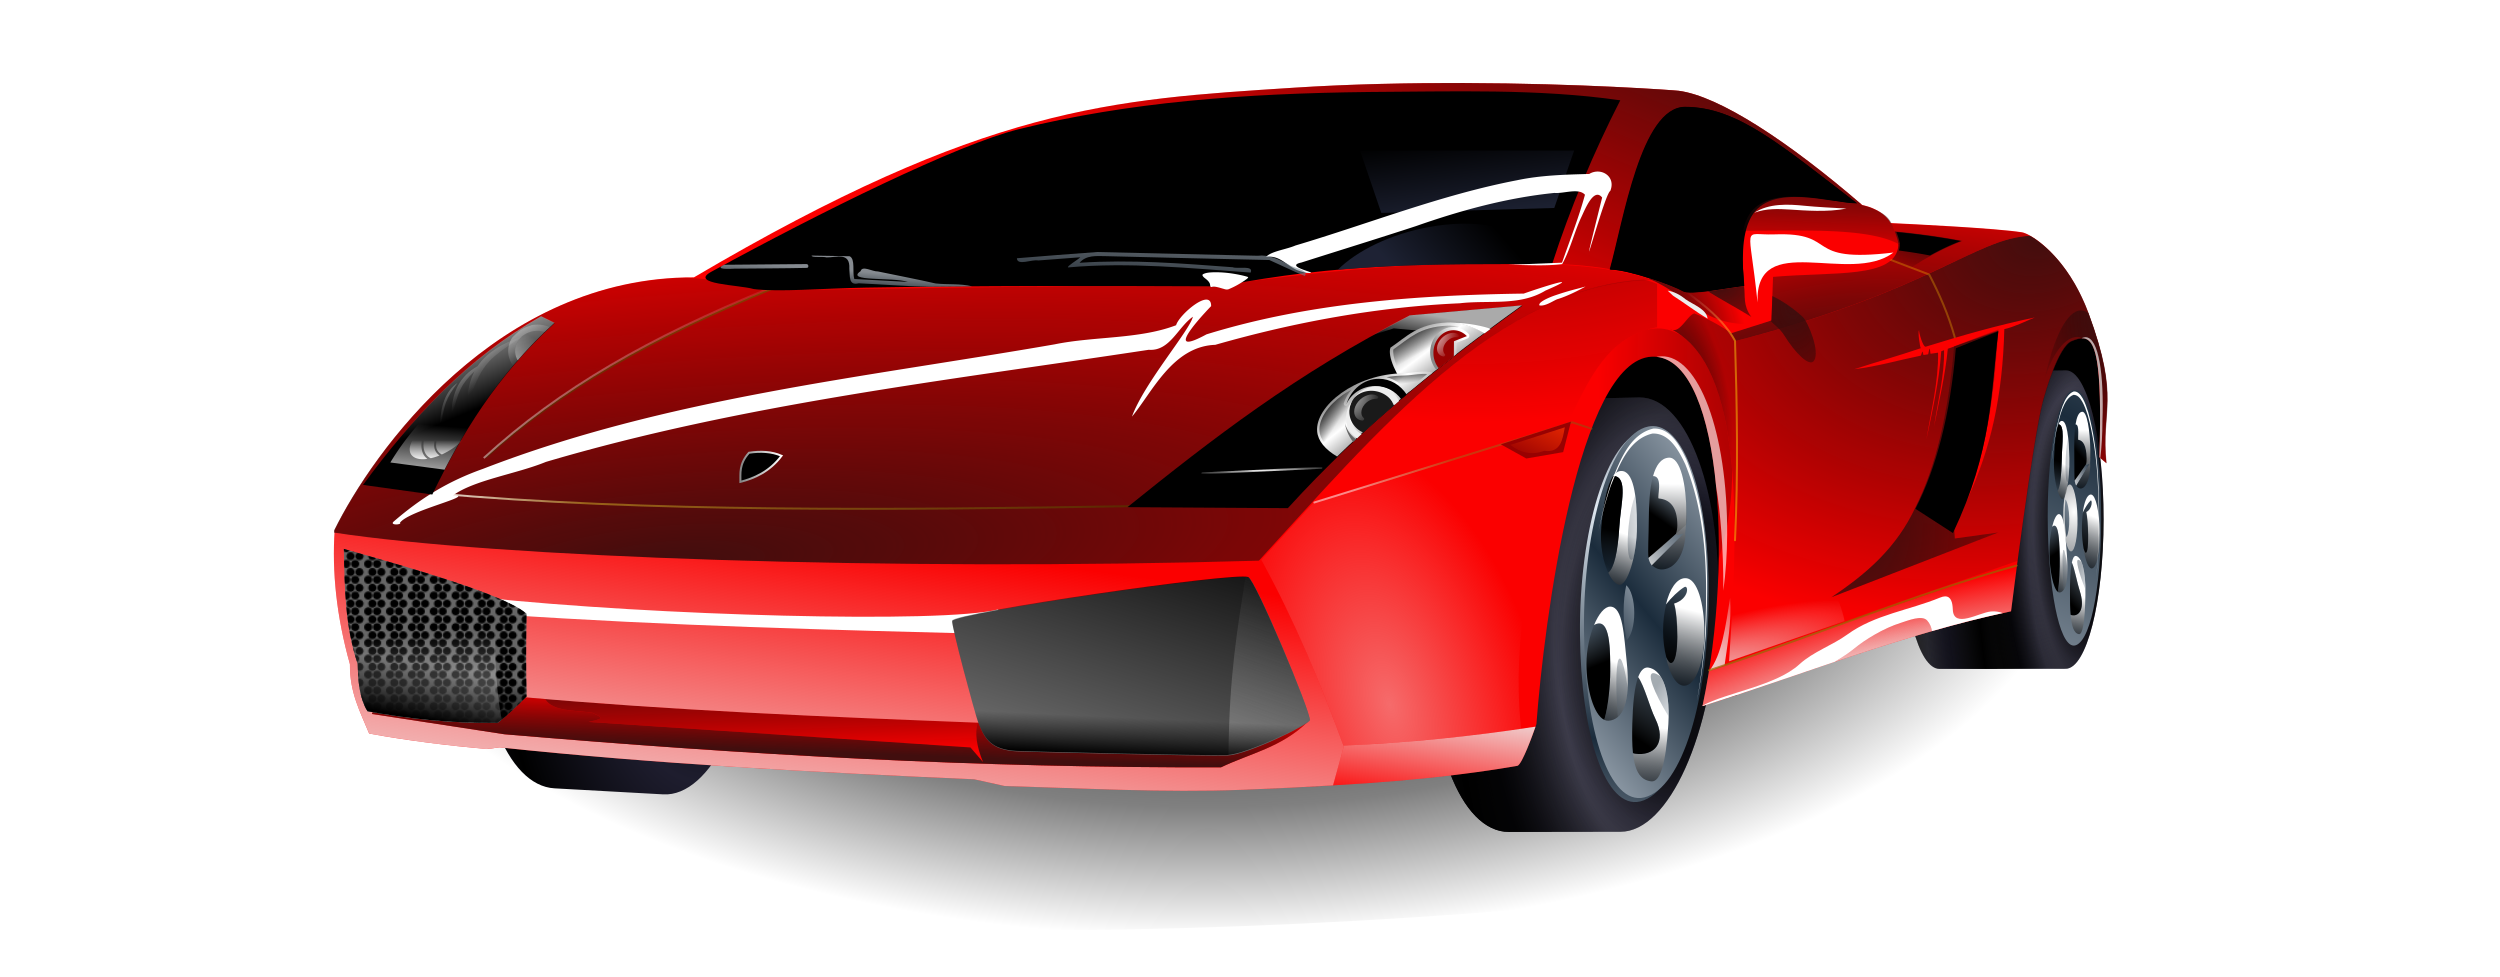 <svg xmlns="http://www.w3.org/2000/svg" xmlns:xlink="http://www.w3.org/1999/xlink" viewBox="0 0 1024 400" version="1.0"><defs><linearGradient id="W" y2="573.3" xlink:href="#g" gradientUnits="userSpaceOnUse" x2="641.48" y1="611.31" x1="629.38"/><linearGradient id="ad" y2="572.53" xlink:href="#h" gradientUnits="userSpaceOnUse" x2="642" y1="599.91" x1="599.1"/><linearGradient id="m"><stop offset="0" stop-color="#252b41"/><stop offset="1" stop-color="#252b41" stop-opacity="0"/></linearGradient><linearGradient id="e"><stop offset="0"/><stop offset="1" stop-color="#1e1d2e"/></linearGradient><linearGradient id="i"><stop offset="0" stop-color="#fff"/><stop offset="1" stop-color="#03070b" stop-opacity=".655"/></linearGradient><linearGradient id="h"><stop offset="0" stop-color="#1b2c3c"/><stop offset="1" stop-color="#dfe8f1"/></linearGradient><linearGradient id="n"><stop offset="0" stop-color="#fff" stop-opacity="0"/><stop offset="1" stop-color="#fdca01"/></linearGradient><linearGradient id="o"><stop offset="0" stop-color="#fff"/><stop offset=".219" stop-color="#a3701c"/><stop offset="1" stop-color="#582d00"/></linearGradient><linearGradient id="j"><stop offset="0" stop-color="#aaa"/><stop offset="1" stop-color="#aaa" stop-opacity="0"/></linearGradient><linearGradient id="ag" y2="660.5" xlink:href="#k" gradientUnits="userSpaceOnUse" x2="140.71" gradientTransform="translate(164.48 -230.33) scale(.821)" y1="605.62" x1="138.69"/><linearGradient id="f"><stop offset="0" stop-color="#eee"/><stop offset="1" stop-color="#eee" stop-opacity="0"/></linearGradient><linearGradient id="g"><stop offset="0"/><stop offset="1" stop-opacity="0"/></linearGradient><linearGradient id="l"><stop offset="0" stop-color="#888"/><stop offset="1" stop-color="#fff"/></linearGradient><linearGradient id="k"><stop offset="0" stop-color="#410e0e"/><stop offset="1" stop-color="#100303" stop-opacity="0"/></linearGradient><linearGradient id="ah" y2="545.88" xlink:href="#f" gradientUnits="userSpaceOnUse" x2="198.08" gradientTransform="translate(164.48 -230.33) scale(.821)" y1="720.53" x1="174.99"/><linearGradient id="t" y2="879.24" xlink:href="#h" spreadMethod="reflect" gradientUnits="userSpaceOnUse" x2="561.7" gradientTransform="translate(431.34)" y1="528.76" x1="667.76"/><linearGradient id="u" y2="527.14" xlink:href="#g" gradientUnits="userSpaceOnUse" x2="636.76" gradientTransform="translate(431.34)" y1="539.87" x1="627.95"/><linearGradient id="v" y2="546.08" xlink:href="#f" gradientUnits="userSpaceOnUse" x2="639.13" gradientTransform="translate(431.34)" y1="564.97" x1="617.48"/><linearGradient id="w" y2="564.67" xlink:href="#i" gradientUnits="userSpaceOnUse" x2="634.98" gradientTransform="translate(431.34)" y1="522.03" x1="636.04"/><linearGradient id="y" y2="622.66" xlink:href="#i" gradientUnits="userSpaceOnUse" x2="630.81" gradientTransform="translate(431.34)" y1="584.26" x1="640.39"/><linearGradient id="z" y2="674.8" xlink:href="#i" gradientUnits="userSpaceOnUse" x2="623.25" gradientTransform="translate(431.34)" y1="643.59" x1="627.19"/><linearGradient id="A" y2="640.13" xlink:href="#i" gradientUnits="userSpaceOnUse" x2="594.91" gradientTransform="translate(431.34)" y1="611.66" x1="607.39"/><linearGradient id="B" y2="572.33" xlink:href="#i" gradientUnits="userSpaceOnUse" x2="591.7" gradientTransform="translate(431.34)" y1="543.92" x1="602.03"/><linearGradient id="C" y2="573.3" xlink:href="#g" gradientUnits="userSpaceOnUse" x2="641.48" gradientTransform="translate(431.34)" y1="611.31" x1="629.38"/><linearGradient id="D" y2="618.38" xlink:href="#g" gradientUnits="userSpaceOnUse" x2="633.67" gradientTransform="translate(431.34)" y1="647.56" x1="613.96"/><linearGradient id="E" y2="591.56" xlink:href="#g" gradientUnits="userSpaceOnUse" x2="592.51" gradientTransform="translate(431.34)" y1="610.96" x1="600.35"/><linearGradient id="F" y2="569.36" xlink:href="#g" gradientUnits="userSpaceOnUse" x2="600.72" gradientTransform="translate(431.34)" y1="545.46" x1="606.29"/><linearGradient id="G" y2="545.77" xlink:href="#h" gradientUnits="userSpaceOnUse" x2="623.41" gradientTransform="translate(431.34)" y1="547.36" x1="610.31"/><linearGradient id="H" y2="668.42" xlink:href="#h" gradientUnits="userSpaceOnUse" x2="626.22" gradientTransform="translate(431.34)" y1="613.67" x1="606.05"/><linearGradient id="I" y2="638.06" xlink:href="#h" gradientUnits="userSpaceOnUse" x2="640.17" gradientTransform="translate(431.34)" y1="627.22" x1="623.2"/><linearGradient id="J" y2="572.53" xlink:href="#h" gradientUnits="userSpaceOnUse" x2="642" gradientTransform="translate(431.34)" y1="599.91" x1="599.1"/><linearGradient id="N" y2="543.44" xlink:href="#h" spreadMethod="reflect" gradientUnits="userSpaceOnUse" x2="640.58" gradientTransform="translate(-2 2)" y1="650.86" x1="611.35"/><linearGradient id="O" y2="660.17" xlink:href="#h" spreadMethod="reflect" gradientUnits="userSpaceOnUse" x2="529.11" y1="585.91" x1="621"/><linearGradient id="P" y2="527.14" xlink:href="#g" gradientUnits="userSpaceOnUse" x2="636.76" y1="539.87" x1="627.95"/><linearGradient id="Q" y2="546.08" xlink:href="#f" gradientUnits="userSpaceOnUse" x2="639.13" y1="564.97" x1="617.48"/><linearGradient id="R" y2="564.67" xlink:href="#i" gradientUnits="userSpaceOnUse" x2="634.98" y1="522.03" x1="636.04"/><linearGradient id="S" y2="622.66" xlink:href="#i" gradientUnits="userSpaceOnUse" x2="630.81" y1="584.26" x1="640.39"/><linearGradient id="T" y2="674.8" xlink:href="#i" gradientUnits="userSpaceOnUse" x2="623.25" y1="643.59" x1="627.19"/><linearGradient id="U" y2="640.13" xlink:href="#i" gradientUnits="userSpaceOnUse" x2="594.91" y1="611.66" x1="607.39"/><linearGradient id="V" y2="572.33" xlink:href="#i" gradientUnits="userSpaceOnUse" x2="591.7" y1="543.92" x1="602.03"/><linearGradient id="af" y2="482.91" xlink:href="#k" gradientUnits="userSpaceOnUse" x2="647.59" gradientTransform="translate(164.48 -230.33) scale(.821)" y1="307.84" x1="718.94"/><linearGradient id="X" y2="618.38" xlink:href="#g" gradientUnits="userSpaceOnUse" x2="633.67" y1="647.56" x1="613.96"/><linearGradient id="Y" y2="591.56" xlink:href="#g" gradientUnits="userSpaceOnUse" x2="592.51" y1="610.96" x1="600.35"/><linearGradient id="Z" y2="569.36" xlink:href="#g" gradientUnits="userSpaceOnUse" x2="600.72" y1="545.46" x1="606.29"/><linearGradient id="aa" y2="545.77" xlink:href="#h" gradientUnits="userSpaceOnUse" x2="623.41" y1="547.36" x1="610.31"/><linearGradient id="ab" y2="668.42" xlink:href="#h" gradientUnits="userSpaceOnUse" x2="626.22" y1="613.67" x1="606.05"/><linearGradient id="ac" y2="638.06" xlink:href="#h" gradientUnits="userSpaceOnUse" x2="640.17" y1="627.22" x1="623.2"/><linearGradient id="d"><stop offset="0"/><stop offset=".695" stop-opacity=".498"/><stop offset="1" stop-opacity="0"/></linearGradient><linearGradient id="ap" y2="657.3" xlink:href="#g" gradientUnits="userSpaceOnUse" x2="350.01" y1="525.75" x1="391.63"/><linearGradient id="aq" y2="568.25" xlink:href="#f" gradientUnits="userSpaceOnUse" x2="432.79" y1="733.72" x1="370.79"/><linearGradient id="ar" y2="638.3" xlink:href="#g" gradientUnits="userSpaceOnUse" x2="357.01" y1="657.3" x1="356.13"/><linearGradient id="au" y2="470.67" xlink:href="#f" gradientUnits="userSpaceOnUse" x2="71.355" y1="420.28" x1="50.772"/><linearGradient id="av" y2="488.08" xlink:href="#j" gradientUnits="userSpaceOnUse" x2="3.481" gradientTransform="matrix(1.133 0 0 1.054 -4.464 -23.154)" y1="510.41" x1="1.475"/><linearGradient id="aw" y2="493.75" xlink:href="#f" gradientUnits="userSpaceOnUse" x2="-1039.7" gradientTransform="translate(1056.9 6.364)" y1="503.28" x1="-1039.7"/><linearGradient id="ax" y2="457.21" xlink:href="#f" gradientUnits="userSpaceOnUse" x2="64.187" gradientTransform="matrix(.879 0 0 .892 7.064 49.507)" y1="428.33" x1="38.673"/><linearGradient id="ay" y2="447.78" xlink:href="#f" gradientUnits="userSpaceOnUse" x2="66.614" gradientTransform="matrix(.879 0 0 .892 7.064 49.507)" y1="475.14" x1="51.647"/><linearGradient id="az" y2="452.07" xlink:href="#f" gradientUnits="userSpaceOnUse" x2="64.108" gradientTransform="matrix(1.26 -.541 -.07 1.086 -3.803 9.396)" y1="420.98" x1="41.741"/><linearGradient id="aE" y2="512.13" gradientUnits="userSpaceOnUse" x2="562.86" y1="482.08" x1="577"><stop offset="0" stop-color="#fd3301"/><stop offset="1" stop-color="#fd3301" stop-opacity="0"/></linearGradient><linearGradient id="aV" y2="457.09" xlink:href="#j" gradientUnits="userSpaceOnUse" x2="524.5" y1="440.59" x1="527.97"/><linearGradient id="aW" y2="461.89" xlink:href="#l" spreadMethod="reflect" gradientUnits="userSpaceOnUse" x2="503.73" y1="449.44" x1="494.36"/><linearGradient id="aX" y2="485.41" xlink:href="#l" spreadMethod="reflect" gradientUnits="userSpaceOnUse" x2="479.86" y1="474.01" x1="470.5"/><linearGradient id="aY" y2="473.16" xlink:href="#g" gradientUnits="userSpaceOnUse" x2="491.38" y1="465.17" x1="490.31"/><linearGradient id="aZ" y2="481.29" xlink:href="#g" gradientUnits="userSpaceOnUse" x2="473.85" y1="474.12" x1="463.08"/><linearGradient id="ba" y2="455.03" xlink:href="#g" gradientUnits="userSpaceOnUse" x2="511.13" y1="440.05" x1="502.48"/><linearGradient id="bb" y2="450.26" xlink:href="#l" gradientUnits="userSpaceOnUse" x2="529.98" y1="457.51" x1="516.01"/><linearGradient id="bh" y2="391.98" xlink:href="#m" gradientUnits="userSpaceOnUse" x2="543.56" gradientTransform="translate(164.48 -230.33) scale(.821)" y1="426.1" x1="505.09"/><linearGradient id="bg" y2="415.67" xlink:href="#h" gradientUnits="userSpaceOnUse" x2="224.29" gradientTransform="translate(164.48 -230.33) scale(.821)" y1="427.08" x1="223.41"/><linearGradient id="bf" y2="386.31" xlink:href="#h" gradientUnits="userSpaceOnUse" x2="363.75" gradientTransform="translate(164.48 -230.33) scale(.821)" y1="431.09" x1="360.88"/><linearGradient id="aP" y2="488.24" xlink:href="#n" gradientUnits="userSpaceOnUse" x2="666.5" gradientTransform="translate(164.48 -230.33) scale(.821)" y1="488.24" x1="641"/><linearGradient id="aL" y2="585.67" xlink:href="#f" gradientUnits="userSpaceOnUse" x2="738.97" gradientTransform="translate(164.48 -230.34) scale(.821)" y1="629.16" x1="746.39"/><linearGradient id="aF" y2="412.09" xlink:href="#k" gradientUnits="userSpaceOnUse" x2="696.86" gradientTransform="translate(164.63 -230.21) scale(.821)" y1="369.54" x1="698.37"/><linearGradient id="aC" y2="462.82" xlink:href="#o" gradientUnits="userSpaceOnUse" x2="711.39" gradientTransform="translate(164.63 -230.21) scale(.821)" y1="547.23" x1="480.03"/><linearGradient id="aA" y2="514.43" xlink:href="#l" gradientUnits="userSpaceOnUse" x2="-838.75" gradientTransform="translate(1008.6 -231.36) scale(.821)" y1="514.43" x1="-858.5"/><linearGradient id="at" y2="614.26" xlink:href="#g" gradientUnits="userSpaceOnUse" x2="27.494" gradientTransform="translate(164.48 -230.33) scale(.821)" y1="640.95" x1="23.116"/><linearGradient id="as" y2="597.57" xlink:href="#f" gradientUnits="userSpaceOnUse" x2="-6.662" gradientTransform="translate(164.48 -230.33) scale(.821)" y1="671.11" x1="-2.42"/><linearGradient id="an" y2="690.57" xlink:href="#f" gradientUnits="userSpaceOnUse" x2="527.18" gradientTransform="translate(166.01 -231.87) scale(.821)" y1="631.95" x1="536.6"/><linearGradient id="am" y2="348.48" xlink:href="#m" gradientUnits="userSpaceOnUse" x2="526.56" gradientTransform="translate(164.48 -230.33) scale(.821)" y1="390.62" x1="531.39"/><linearGradient id="al" y2="530.64" xlink:href="#o" gradientUnits="userSpaceOnUse" x2="364.31" gradientTransform="translate(164.48 -230.33) scale(.821)" y1="530.64" x1="15.064"/><linearGradient id="ak" y2="389.54" xlink:href="#f" gradientUnits="userSpaceOnUse" x2="213.55" gradientTransform="translate(164.48 -230.33) scale(.821)" y1="493.84" x1="21.762"/><linearGradient id="ai" y2="627.38" xlink:href="#k" gradientUnits="userSpaceOnUse" x2="181.71" gradientTransform="translate(164.48 -230.33) scale(.821)" y1="654.62" x1="180.69"/><radialGradient id="aI" xlink:href="#k" gradientUnits="userSpaceOnUse" cy="545.55" cx="740.1" gradientTransform="matrix(2.9 0 0 4.648 -1417.3 -1993.7)" r="41.69"/><radialGradient id="aU" xlink:href="#k" gradientUnits="userSpaceOnUse" cy="414.13" cx="692.58" gradientTransform="matrix(.224 0 0 .731 703.1 -175.73)" r="109.08"/><radialGradient id="s" xlink:href="#g" spreadMethod="reflect" gradientUnits="userSpaceOnUse" cy="603.69" cx="627.11" gradientTransform="matrix(.857 0 0 1.655 524.14 -388.15)" r="71.858"/><radialGradient id="aT" xlink:href="#k" gradientUnits="userSpaceOnUse" cy="444.14" cx="672.33" gradientTransform="matrix(-1.515 .377 -.97 -3.902 2138.8 1637.1)" r="11.276"/><radialGradient id="aK" xlink:href="#f" gradientUnits="userSpaceOnUse" cy="662.38" cx="735.36" gradientTransform="matrix(2.18 -.59 .124 .458 -917.07 414.35)" r="78.531"/><radialGradient id="aS" xlink:href="#f" gradientUnits="userSpaceOnUse" cy="596.82" cx="677.77" gradientTransform="matrix(1.189 -.436 .101 .275 -189.99 417.58)" r="78.531"/><radialGradient id="aR" xlink:href="#f" gradientUnits="userSpaceOnUse" cy="603.62" cx="731.87" gradientTransform="matrix(.735 -.217 .134 .455 73.951 158.51)" r="78.531"/><radialGradient id="aQ" xlink:href="#k" gradientUnits="userSpaceOnUse" cy="458.76" cx="670.3" gradientTransform="matrix(3.154 .65 -.83 4.032 -935.95 -2157)" r="43.912"/><radialGradient id="aO" xlink:href="#k" gradientUnits="userSpaceOnUse" cy="436.95" cx="669.97" gradientTransform="matrix(1.736 -1.736 2.851 2.851 -1730.8 40.698)" r="11.276"/><radialGradient id="aN" xlink:href="#k" gradientUnits="userSpaceOnUse" cy="438.91" cx="683.88" gradientTransform="matrix(4.321 0 0 2.991 -2250.7 -1195.5)" r="11.276"/><radialGradient id="aM" xlink:href="#k" gradientUnits="userSpaceOnUse" cy="440.88" cx="694.37" gradientTransform="matrix(2.906 0 0 4.262 -1283.5 -1753.3)" r="11.276"/><radialGradient id="ae" xlink:href="#e" spreadMethod="reflect" gradientUnits="userSpaceOnUse" cy="586.53" cx="623.78" gradientTransform="matrix(.581 .033 -.004 1.063 -72.143 -399.83)" r="71.858"/><radialGradient id="aJ" xlink:href="#k" gradientUnits="userSpaceOnUse" cy="403.92" cx="743.96" gradientTransform="matrix(1.742 .467 -.223 .833 -421.54 -588.86)" r="18.188"/><radialGradient id="aH" xlink:href="#k" gradientUnits="userSpaceOnUse" cy="384.78" cx="759.13" gradientTransform="matrix(1.93 -.527 .374 1.372 -772.59 -31.592)" r="109.08"/><radialGradient id="aG" xlink:href="#k" gradientUnits="userSpaceOnUse" cy="524.13" cx="694.81" gradientTransform="matrix(2.321 -.622 .245 .914 -1008.4 107.14)" r="74.5"/><radialGradient id="p" xlink:href="#d" gradientUnits="userSpaceOnUse" cy="440.62" cx="540.56" gradientTransform="matrix(1 0 0 .486 0 226.65)" r="424.05"/><radialGradient id="aD" xlink:href="#k" gradientUnits="userSpaceOnUse" cy="282.17" cx="546.22" gradientTransform="matrix(2.821 0 0 1.81 -938.04 -492.29)" r="85.484"/><radialGradient id="q" xlink:href="#e" spreadMethod="reflect" gradientUnits="userSpaceOnUse" cy="590.57" cx="621.83" gradientTransform="matrix(.725 0 0 1.4 607.01 -234.04)" r="71.858"/><radialGradient id="aB" xlink:href="#f" gradientUnits="userSpaceOnUse" cy="622.22" cx="485.42" gradientTransform="matrix(.716 -.208 .37 1.274 -8.498 -403.14)" r="83.828"/><radialGradient id="r" xlink:href="#f" spreadMethod="reflect" gradientUnits="userSpaceOnUse" cy="608.5" cx="632.27" gradientTransform="matrix(.49 .012 -.02 .803 779.59 102.59)" r="71.858"/><radialGradient id="x" xlink:href="#i" gradientUnits="userSpaceOnUse" cy="583.85" cx="624.91" gradientTransform="matrix(11.672 0 0 10.017 -6665.7 -5267.5)" r="8.25"/><radialGradient id="K" xlink:href="#e" spreadMethod="reflect" gradientUnits="userSpaceOnUse" cy="590.57" cx="621.83" gradientTransform="matrix(.725 0 0 1.4 175.67 -234.04)" r="71.858"/><radialGradient id="bc" xlink:href="#f" gradientUnits="userSpaceOnUse" cy="456.27" cx="498.18" gradientTransform="matrix(3.547 0 .843 3.886 -1683.1 -1299.1)" r="5.555"/><radialGradient id="bd" xlink:href="#f" gradientUnits="userSpaceOnUse" cy="446.96" cx="512.22" gradientTransform="matrix(2.909 0 0 3.095 -978.07 -936.85)" r="5.555"/><radialGradient id="be" xlink:href="#f" gradientUnits="userSpaceOnUse" cy="515.31" cx="429.21" gradientTransform="matrix(1.55 0 0 .086 -235.98 470.93)" r="29.948"/><radialGradient id="L" xlink:href="#f" spreadMethod="reflect" gradientUnits="userSpaceOnUse" cy="608.5" cx="632.27" gradientTransform="matrix(.49 .012 -.02 .803 348.25 102.59)" r="71.858"/><radialGradient id="aj" xlink:href="#k" gradientUnits="userSpaceOnUse" cy="843.38" cx="144.49" gradientTransform="matrix(1.96 -.162 .037 .448 -40.827 -123.55)" r="329.03"/><radialGradient id="M" xlink:href="#g" spreadMethod="reflect" gradientUnits="userSpaceOnUse" cy="603.69" cx="627.11" gradientTransform="matrix(.725 0 0 1.4 175.67 -234.04)" r="71.858"/><pattern id="c" width="17.5" patternUnits="userSpaceOnUse" patternTransform="translate(308.75 855.34)" height="13"><path d="M6.667 9.667A3.335 3.335 0 103.334 13a3.334 3.334 0 003.333-3.333zM14 9.667a3.334 3.334 0 00-6.667 0 3.334 3.334 0 006.667 0zM10.167 3.333a3.334 3.334 0 10-3.334 3.333 3.335 3.335 0 003.334-3.333z" fill-rule="evenodd" color="#000"/><path d="M17.5 3.333a3.334 3.334 0 00-6.667 0 3.334 3.334 0 006.667 0z" fill-rule="evenodd" color="#000"/></pattern><pattern id="b" xlink:href="#c" patternTransform="translate(308.75 855.34) scale(.607)"/><pattern id="a" xlink:href="#b" patternTransform="translate(456.49 743.92) scale(.607)"/><pattern id="ao" xlink:href="#a" patternTransform="translate(418.06 472.18) scale(.498)"/></defs><g transform="translate(38.704 -162.12) scale(.844)" color="#000" fill-rule="evenodd" fill="url(#p)"><path d="M1135.911 537.938c-80.257 58.43-390.657 105.797-693.27 105.797S-40.168 596.37 40.18 537.938c80.263-58.426 390.663-105.793 693.275-105.793s482.81 47.367 402.457 105.793z"/><path d="M1073.691 537.938c-80.257 58.43-390.657 105.797-693.27 105.797S-102.388 596.37-22.04 537.938c80.263-58.426 390.663-105.793 693.275-105.793s482.81 47.367 402.457 105.793z"/></g><path d="M676.06 137.72c-1.88.08-3.79.45-5.72 1.16-24.82 9.09-44.95 68.09-44.95 131.69 0 14.3 1.02 27.63 2.88 39.58l83.36-25.54c2.36-14.85 3.67-30.74 3.67-46.94 0-58.64-17.13-100.83-39.24-99.95zM852.98 136.88c-14.86.51-20.54 29.71-25.18 66.32-2.12 16.68-4.34 34.61-4.54 49.23l.3-2.26 36.45-62.96 1.33.44c2.25-29.17-.47-51.04-8.36-50.77z" fill-rule="evenodd" color="#000"/><g color="#000" fill-rule="evenodd"><path d="M1049 478.84l-142.98 1.13c-24.18 0-49.4 51.54-52.04 111.34-2.64 59.81 14.82 104.32 39 104.31l146.42-.09c24.2 0 46-48.54 48.6-108.34 2.7-59.81-14.8-108.35-39-108.35z" fill="url(#q)" transform="matrix(.353 0 .015 .564 468.75 -118.35)"/><path d="M1049 478.84l-143.14 1.13c-24.17 0-49.39 51.54-52.04 111.34-2.64 59.81 14.83 104.32 39 104.31l146.58-.09c24.2 0 46-48.54 48.6-108.34 2.7-59.81-14.8-108.35-39-108.35z" opacity=".145" fill="url(#r)" transform="matrix(.353 0 .015 .564 468.75 -118.35)"/><path d="M1049 478.84l-142.98 1.13c-24.18 0-49.4 51.54-52.04 111.34-2.64 59.81 14.82 104.32 39 104.31l146.42-.09c24.2 0 46-48.54 48.6-108.34 2.7-59.81-14.8-108.35-39-108.35z" fill="url(#s)" transform="matrix(.353 0 .015 .564 468.75 -118.35)"/></g><g color="#000" fill-rule="evenodd"><path d="M1055.7 493.12c-.8-.01-1.5.06-2.4.22-18.8 3.79-32.4 50.16-32.1 101.41.4 50.79 12.9 87.81 30.1 83.63 19.1-4.63 32.1-49.62 32.1-100.41.6-48.41-11.4-84.59-27.7-84.85z" fill="url(#t)" transform="matrix(.353 0 .011 .564 471.78 -118.35)"/><path d="M1063.6 508.88c5.8-.37 8.7 13.53 8.7 27.74 0 1.97 0 3.9-.2 5.76-6.7 5.84-13.3 12.58-18.7 16.48-.4-3.62.1-10.19.2-19.48.1-14.15 1.5-29.98 10-30.5z" fill="url(#u)" transform="matrix(.353 0 .011 .564 471.78 -118.35)"/><path d="M1053.4 558.91l13.6-11.93 4.7-.9-16.6 16.56c-.7-.86-1.3-2.04-1.7-3.73z" fill="url(#v)" transform="matrix(.353 0 .011 .564 471.78 -118.35)"/><path d="M1063.6 508.88c-4 .24-6.4 3.9-7.9 9.18 5.3-.02 1.8 11.1 2.9 11.19 5.3.43 9.2 3.98 9.2 13.37 0 1.43-.2 2.8-.6 4.1-.4 1.25 1.7.61 3.8 0l-15.9 15.84c1.7 1.5 3.7 2.3 5.7 2.06 6.6-.74 10.3-8.03 11-16.24 0-.64 0-1.26-.1-1.88v-.03c.4-3.09.6-6.4.6-9.85 0-14.21-2.9-28.11-8.7-27.74z" fill="url(#w)" transform="matrix(.353 0 .011 .564 471.78 -118.35)"/><path d="M632 584.86c0 12.15-3.69 22-8.25 22s-8.25-9.85-8.25-22 3.69-22 8.25-22 8.25 9.85 8.25 22z" transform="matrix(.352 0 .012 .623 621.461 -152.219)" fill="url(#x)"/><path d="M1071.6 569c-4.2.2-7.6 5.41-9.5 13.12 2.7-3.38 6.3-6.92 9.2-8.65 2.2-1.36 2.6 5.78-5.2 8.22 2 5.14 2.9 29.37-1.5 29.62-.8.04-1.6-1.15-2.4-2.9 1.8 8.51 5.1 14.25 9 14.25 5.7 0 10.1-11.62 10.1-26.44s-3.6-26.82-9.1-27.22c-.2-.02-.4-.01-.6 0z" fill="url(#y)" transform="matrix(.353 0 .011 .564 471.78 -118.35)"/><path d="M1052.9 613.56c-2-.01-3.5 1.81-4.6 4.82 3.1 4.34 5.7 14.99 8.5 20.59 5.9 12.13-.5 19.02-10.2 17.59-.3-.04-.6-.14-.9-.28.8 8.1 3.2 13.44 9.1 14.1 4.3.47 7.3-8.41 8.5-28.5 1.2-19.62-4.4-27.4-9.8-28.26-.2-.02-.4-.06-.6-.06z" fill="url(#z)" transform="matrix(.353 0 .011 .564 471.78 -118.35)"/><path d="M1034.4 583.19c-2.8-.07-5.8 3.68-8.2 9.25.1-.07.2-.17.4-.22 8-4.24 7.7 13.31 7.7 23.4 0 6.66-1 17.46-2.9 24.07.7.32 1.4.48 2.1.43 7-.45 11.2-8.98 9.1-28.9-1.4-14.09-2-27.88-8.2-28.03z" fill="url(#A)" transform="matrix(.353 0 .011 .564 471.78 -118.35)"/><path d="M1039.6 515.53c-.2.02-.4.05-.6.09-1.2.23-2.2 1.06-3.1 2.35 7.6.37 3.7 13.98 3 25.25-.8 12.72-2.6 20.68-5.5 23.06 1.6 3.43 3.5 5.6 5.2 6 4.1.96 9.1-13.88 9.1-29.47 0-15.1-1.8-27.74-8.1-27.28z" fill="url(#B)" transform="matrix(.353 0 .011 .564 471.78 -118.35)"/><path d="M1071.8 573.31c-.1.02-.3.07-.4.16-2.9 1.73-6.5 5.27-9.1 8.65-1 3.85-1.6 8.34-1.6 13.13 0 4.82.6 9.3 1.6 13.16.8 1.75 1.7 2.94 2.4 2.9 4.4-.25 3.5-24.48 1.6-29.62 7.3-2.28 7.4-8.7 5.5-8.38z" fill="url(#C)" transform="matrix(.353 0 .011 .564 471.78 -118.35)"/><path d="M1048.3 618.38c-1.9 5.15-2.7 13.85-2.9 23.12-.2 5.53-.2 10.52.3 14.78.3.14.6.24.9.28 9.7 1.43 16.1-5.46 10.2-17.59-2.8-5.6-5.4-16.25-8.5-20.59z" fill="url(#D)" transform="matrix(.353 0 .011 .564 471.78 -118.35)"/><path d="M1028.6 591.56c-.6.04-1.3.26-2 .66-.2.05-.3.15-.4.22-2.2 5.34-3.7 12.36-3.7 19.31 0 12.57 3.6 25.45 8.9 27.94 1.9-6.61 2.9-17.41 2.9-24.07 0-9.15.2-24.43-5.7-24.06z" fill="url(#E)" transform="matrix(.353 0 .011 .564 471.78 -118.35)"/><path d="M1035.9 517.97c-3.1 4.32-5 14.02-6 25.53-.8 9.38 1 17.55 3.5 22.78 2.9-2.38 4.7-10.34 5.5-23.06.7-11.27 4.6-24.88-3-25.25z" fill="url(#F)" transform="matrix(.353 0 .011 .564 471.78 -118.35)"/><path d="M1046.8 527.78c-1.3 2.81-2.6 8.53-3.3 15.13-1 9.36-.3 16.96 1.4 16.97.3 0 .7-.27 1-.72 1.1-4.82 1.8-10.54 1.8-16.35 0-5.51-.3-10.69-.9-15.03z" opacity=".3" fill="url(#G)" transform="matrix(.353 0 .011 .564 471.78 -118.35)"/><path d="M1039.1 609.12c-1.8 0-2.3 12.77-1 28.5v.6c2.8-2.38 4.6-7.08 5-14.47-1.3-8.69-2.8-14.63-4-14.63z" opacity=".3" fill="url(#H)" transform="matrix(.353 0 .011 .564 471.78 -118.35)"/><path d="M1055.8 616.38c-3.3 0 0 8.98 7.7 21.68.2-9.86-1.6-16.28-4.1-20.06-1.5-1.06-2.7-1.62-3.6-1.62z" opacity=".4" fill="url(#I)" transform="matrix(.353 0 .011 .564 471.78 -118.35)"/><path d="M1042.3 572.53c-.8 3.77-1.3 8.23-1.3 13.03 0 5.37.6 10.32 1.6 14.35 2.2-2.08 3.7-7.33 3.7-13.53 0-6.48-1.6-11.99-4-13.85z" fill="url(#J)" transform="matrix(.353 0 .011 .564 471.78 -118.35)"/><path d="M849.41 160.332c-4.13 1.573-5.64 9-7.01 14.713-.896 4.613-1.544 9.316-2.05 14.082.48-4.286 1.102-8.516 1.902-12.672 1.369-5.713 2.88-13.14 7.01-14.714 2.992-.214 4.785 4.895 5.95 8.618 4.292 15.672 4.6 33.137 4.399 49.853-.209 5.549-.486 11.211-1.047 16.743.658-5.983.96-12.13 1.195-18.153.201-16.716-.106-34.181-4.398-49.853-1.166-3.722-2.958-8.832-5.95-8.617z" fill="#fff"/></g><g color="#000" fill-rule="evenodd"><path d="M617.66 478.84l-52.12 1.13c-24.18 0-49.4 51.54-52.04 111.34-2.64 59.81 14.82 104.32 39 104.31l55.59-.09c24.18 0 45.95-48.54 48.6-108.34 2.64-59.81-14.86-108.35-39.03-108.35z" fill="url(#K)" transform="translate(164.48 -230.33) scale(.821)"/><path d="M617.66 478.84l-52.12 1.13c-24.18 0-49.4 51.54-52.04 111.34-2.64 59.81 14.82 104.32 39 104.31l55.59-.09c24.18 0 45.95-48.54 48.6-108.34 2.64-59.81-14.86-108.35-39.03-108.35z" opacity=".145" fill="url(#L)" transform="translate(164.48 -230.33) scale(.821)"/><path d="M617.66 478.84l-52.12 1.13c-24.18 0-49.4 51.54-52.04 111.34-2.64 59.81 14.82 104.32 39 104.31l55.59-.09c24.18 0 45.95-48.54 48.6-108.34 2.64-59.81-14.86-108.35-39.03-108.35z" fill="url(#M)" transform="translate(164.48 -230.33) scale(.821)"/><path d="M622.41 495.12c-.8-.01-1.59.06-2.41.22-18.85 3.79-32.48 50.16-32.09 101.41.38 50.79 12.81 87.81 30.09 83.63 19.1-4.63 32.11-49.62 32.09-100.41.53-48.41-11.47-84.59-27.68-84.85z" fill="url(#N)" transform="translate(164.48 -230.33) scale(.821)"/><path d="M624.41 493.12c-.8-.01-1.59.06-2.41.22-18.85 3.79-32.48 50.16-32.09 101.41.38 50.79 12.81 87.81 30.09 83.63 19.1-4.63 32.11-49.62 32.09-100.41.53-48.41-11.47-84.59-27.68-84.85z" fill="url(#O)" transform="translate(164.48 -230.33) scale(.821)"/><path d="M632.25 508.88c5.78-.37 8.75 13.53 8.75 27.74 0 1.97-.06 3.9-.19 5.76-6.7 5.84-13.36 12.58-18.72 16.48-.39-3.62.1-10.19.16-19.48.08-14.15 1.56-29.98 10-30.5z" fill="url(#P)" transform="translate(164.48 -230.33) scale(.821)"/><path d="M622.07 558.91l13.64-11.93 4.66-.9-16.62 16.56c-.71-.86-1.3-2.04-1.68-3.73z" fill="url(#Q)" transform="translate(164.48 -230.33) scale(.821)"/><path d="M632.25 508.88c-3.99.24-6.41 3.9-7.87 9.18 5.32-.02 1.77 11.1 2.84 11.19 5.35.43 9.28 3.98 9.28 13.37 0 1.43-.24 2.8-.66 4.1-.4 1.25 1.72.61 3.82 0l-15.85 15.84c1.67 1.5 3.62 2.3 5.69 2.06 6.57-.74 10.25-8.03 11-16.24 0-.64-.04-1.26-.09-1.88 0-.01-.01-.02 0-.03.39-3.09.59-6.4.59-9.85 0-14.21-2.97-28.11-8.75-27.74z" fill="url(#R)" transform="translate(164.48 -230.33) scale(.821)"/><path d="M632 584.86c0 12.15-3.69 22-8.25 22s-8.25-9.85-8.25-22 3.69-22 8.25-22 8.25 9.85 8.25 22z" transform="matrix(.82 0 0 .907 160.463 -279.655)" fill="url(#x)"/><path d="M640.22 569c-4.12.2-7.59 5.41-9.41 13.12 2.65-3.38 6.28-6.92 9.13-8.65 2.23-1.36 2.64 5.78-5.13 8.22 1.91 5.14 2.86 29.37-1.59 29.62-.72.04-1.57-1.15-2.38-2.9 1.78 8.51 5.1 14.25 9.07 14.25 5.65 0 10.06-11.62 10.06-26.44s-3.58-26.82-9.13-27.22c-.2-.02-.42-.01-.62 0z" fill="url(#S)" transform="translate(164.48 -230.33) scale(.821)"/><path d="M621.59 613.56c-2.02-.01-3.54 1.81-4.65 4.82 3.14 4.34 5.75 14.99 8.5 20.59 5.94 12.13-.49 19.02-10.16 17.59-.3-.04-.62-.14-.94-.28.82 8.1 3.19 13.44 9.16 14.1 4.31.47 7.28-8.41 8.5-28.5 1.19-19.62-4.42-27.4-9.88-28.26-.18-.02-.35-.06-.53-.06z" fill="url(#T)" transform="translate(164.48 -230.33) scale(.821)"/><path d="M603.06 583.19c-2.82-.07-5.85 3.68-8.15 9.25.1-.07.2-.17.31-.22 8.02-4.24 7.78 13.31 7.78 23.4 0 6.66-.99 17.46-2.94 24.07.69.32 1.39.48 2.13.43 6.94-.45 11.15-8.98 9.09-28.9-1.45-14.09-1.97-27.88-8.22-28.03z" fill="url(#U)" transform="translate(164.48 -230.33) scale(.821)"/><path d="M608.25 515.53c-.2.02-.41.05-.63.09-1.14.23-2.17 1.06-3.09 2.35 7.68.37 3.72 13.98 3.03 25.25-.77 12.72-2.57 20.68-5.53 23.06 1.63 3.43 3.54 5.6 5.25 6 4.08.96 9.06-13.88 9.06-29.47 0-15.1-1.78-27.74-8.09-27.28z" fill="url(#V)" transform="translate(164.48 -230.33) scale(.821)"/><path d="M640.47 573.31c-.13.02-.27.07-.41.16-2.85 1.73-6.47 5.27-9.12 8.65-1 3.85-1.56 8.34-1.56 13.13 0 4.82.59 9.3 1.59 13.16.81 1.75 1.66 2.94 2.37 2.9 4.46-.25 3.5-24.48 1.6-29.62 7.28-2.28 7.39-8.7 5.53-8.38z" fill="url(#W)" transform="translate(164.48 -230.33) scale(.821)"/><path d="M616.94 618.38c-1.91 5.15-2.68 13.85-2.91 23.12-.14 5.53-.12 10.52.31 14.78.32.14.64.24.94.28 9.67 1.43 16.1-5.46 10.16-17.59-2.75-5.6-5.36-16.25-8.5-20.59z" fill="url(#X)" transform="translate(164.48 -230.33) scale(.821)"/><path d="M597.25 591.56c-.61.04-1.28.26-2.03.66-.11.05-.21.15-.31.22-2.22 5.34-3.75 12.36-3.75 19.31 0 12.57 3.62 25.45 8.9 27.94 1.95-6.61 2.94-17.41 2.94-24.07 0-9.15.18-24.43-5.75-24.06z" fill="url(#Y)" transform="translate(164.48 -230.33) scale(.821)"/><path d="M604.53 517.97c-3.08 4.32-4.98 14.02-5.97 25.53-.8 9.38.99 17.55 3.47 22.78 2.96-2.38 4.76-10.34 5.53-23.06.69-11.27 4.65-24.88-3.03-25.25z" fill="url(#Z)" transform="translate(164.48 -230.33) scale(.821)"/><path d="M615.5 527.78c-1.32 2.81-2.63 8.53-3.31 15.13-.98 9.36-.35 16.96 1.4 16.97.32 0 .67-.27 1-.72 1.08-4.82 1.75-10.54 1.75-16.35 0-5.51-.23-10.69-.84-15.03z" opacity=".3" fill="url(#aa)" transform="translate(164.48 -230.33) scale(.821)"/><path d="M607.75 609.12c-1.79 0-2.24 12.77-1 28.5.02.21.05.4.06.6 2.72-2.38 4.51-7.08 4.91-14.47-1.24-8.69-2.75-14.63-3.97-14.63z" opacity=".3" fill="url(#ab)" transform="translate(164.48 -230.33) scale(.821)"/><path d="M624.5 616.38c-3.37 0 0 8.98 7.66 21.68.16-9.86-1.58-16.28-4.07-20.06-1.5-1.06-2.74-1.62-3.59-1.62z" opacity=".4" fill="url(#ac)" transform="translate(164.48 -230.33) scale(.821)"/><path d="M611 572.53c-.82 3.77-1.31 8.23-1.31 13.03 0 5.37.59 10.32 1.59 14.35 2.17-2.08 3.72-7.33 3.72-13.53 0-6.48-1.68-11.99-4-13.85z" fill="url(#ad)" transform="translate(164.48 -230.33) scale(.821)"/><path d="M677.238 175.533c-9.765 2.292-13.625 13.109-17.067 21.429a162.592 162.592 0 00-5.363 20.508 159.676 159.676 0 014.953-18.455c3.44-8.32 7.301-19.137 17.067-21.428 6.973-.312 10.874 7.129 13.453 12.55 9.256 22.824 9.215 48.26 7.926 72.604-.748 8.082-1.635 16.328-3.179 24.385 1.807-8.714 2.776-17.666 3.59-26.438 1.289-24.344 1.33-49.78-7.926-72.605-2.58-5.42-6.48-12.862-13.454-12.55z" fill="#fff"/></g><path d="M279.94 161.37l-41.76-1.53c-19.38-1.11-39.74 36.86-42.03 82.12s11.57 79.84 30.95 80.94l44.54 2.47c19.38 1.11 36.97-34.74 39.26-80s-11.59-82.9-30.96-84z" fill-rule="evenodd" color="#000" fill="url(#ae)"/><path d="M599.37 34.007c-21.92-.066-45.91.401-69.48 1.925-75.05 4.851-126.16 7.308-245.65 77.668-80.5-.26-131.31 71.29-147.15 103.48-1.18 17.24.78 35.53 6.24 54.98-.15 11.7 4.32 19.69 7.88 28.41 16.48 3.01 32.39 4.9 48.1 6.34l5.28-.69c63.4 6.75 128.76 10.21 194.48 13.09l12.47 2.75c32.74.91 65.29 2.79 97.25 1.54 52.18-2.05 83.51-4.77 112.7-9.81 2.12-.36 7.83-17.09 7.83-17.09 3.14-42.19 17.14-149.33 47.3-150.51 27.8-1.09 33.98 81.02 20.72 143.12 42.01-13.26 82.97-29.72 126.38-38.81 0 0 8.92-71.1 13.09-86.32.8-2.94 6.16-22.09 11.65-24.4 8.51-3.59 12.95-1.65 11.45 47.61l2.85 2.41c-2.35-22.08 5.8-25.84-7.37-61.42-8.74-23.6-23.75-32.597-27.18-33.136-10.7-1.681-45.31-3.377-53.77-3.773-1.46-2.691-4.7-5.239-8.91-6.648-.92-.308-1.84-.547-2.74-.718-30.22-26.046-58.54-44.652-75.18-46.816-1.8-.234-40.03-3.037-88.24-3.182z" fill-rule="evenodd" color="#000" fill="#fb0000"/><path d="M591.05 34.007c-19.6.066-40.54.592-61.16 1.925-75.05 4.851-126.16 7.308-245.65 77.668-1.35-.01-2.68.01-4.01.05 3.94.26 7.84.52 12.01.9l19.33-1.47c106.57-1.76 215.41-8.06 319.7-5.28 9.18.58 16.44.37 29.9 2.74l71.43-33.876 30.01 7.187c-30.15-25.964-58.39-44.502-75-46.662-1.8-.234-40.03-3.037-88.24-3.182-2.74-.009-5.52-.01-8.32 0z" fill-rule="evenodd" color="#000" fill="url(#af)"/><path d="M223.28 286.31c3.1 5.18 11.99 4.57 19.22 5.62 5.45 2.41 4.02 2.44-1.36 3.77 52.54 3.49 104.6 6.96 156.36 10.45l5.16 6c-2.7-6.53-3.41-11.88-2.23-16.09l.07-.05c-59.07-2.28-118.15-4.73-177.22-9.7z" fill-rule="evenodd" color="#000" fill="url(#ag)"/><path d="M137.04 218.01c-1.05 16.96.93 34.95 6.29 54.05-.15 11.7 4.32 19.69 7.88 28.41 16.48 3.01 32.39 4.9 48.1 6.34l5.28-.69c63.4 6.75 128.76 10.21 194.48 13.09l12.47 2.75c32.74.91 65.29 2.79 97.25 1.54 13.76-.54 26.03-1.14 37.22-1.8l4.41-15.94c-9.54-25.88-20.12-51.59-33.98-76.79l-.57.54c-150.63 4.4-312.9-1.39-378.83-11.5zm19.22 66.94l55.85.41c62.97 5.65 125.94 8.25 188.91 10.67l134.7-.41c-11 10.64-23.66 12.94-35.63 18.69-100.41.23-193.01-5.04-293.42-13.55l-54.36-8.32 3.95-7.49z" fill-rule="evenodd" color="#000" fill="url(#ah)"/><path d="M156.26 284.95l-3.95 7.49 54.36 8.32c100.41 8.51 193.01 13.78 293.42 13.55 11.97-5.75 24.63-8.05 35.63-18.69l-134.7.41c-.17 0-.34-.01-.52-.02l-.07.05c-1.18 4.21-.47 9.56 2.23 16.09l-5.16-6c-51.76-3.49-103.82-6.96-156.36-10.45 5.38-1.33 6.81-1.36 1.36-3.77-7.23-1.05-16.12-.44-19.22-5.62-3.72-.32-7.44-.62-11.17-.95l-55.85-.41z" fill-rule="evenodd" color="#000" fill="url(#ai)"/><path d="M198.97 187.4c32.49-29.14 69.52-49.42 117.45-69.19" opacity=".7" color="#000" stroke="#986601" stroke-width=".821" fill="none"/><path d="M604.64 108c-33.29.05-68.53 3.9-101.43 8.33l-191.12 2.57c-10.91-3.22-20.91-4.59-30.49-5.14-79.09 1.17-129.05 71.59-144.73 103.46-.02.31-.03.62-.05.93 65.93 10.11 228.2 15.9 378.83 11.5 46.23-50.36 98.86-114.45 161.65-114.99-23.42-7.2-46.76-6.7-72.66-6.66z" fill-rule="evenodd" color="#000" fill="url(#aj)"/><path d="M198.15 187.61c31.47-28.8 68.09-49.43 116.63-69.4" opacity=".5" color="#000" stroke="url(#ak)" stroke-width=".821" fill="none"/><path d="M177.26 201.98c86.76 7.93 190.1 6.93 286.02 5.34" opacity=".86" color="#000" stroke="url(#al)" stroke-width=".821" fill="none"/><path d="M659.33 110.35c5.57-19.921 12.8-66.666 30.9-66.605 21.5.073 39.36 15.887 70.3 39.508-9.96.131-35.28-8.752-43.26 5.63-4.42 7.968-3.38 19.297-3.02 28.197-7.68.91-22.19 3.9-25.05 2.2-3.75-2.22-21.98-8.85-29.87-8.93zM560.74 37.677c-51.35.579-98.38 4.112-143.33 15.21-25.04 6.181-81.06 33.823-125.96 58.373-9.63 5.18 11.46 5.4 17.3 7.14 9.97 1.31 27.56-.26 45.99-.59 44.36-.81 98.28-.76 145.07-.52 48.83-9.47 85.51-9.23 135.93-9.08 7.33-22.829 17.24-46.305 27.92-67.119-16.89-2.438-34.11-3.331-51.36-3.594-17.24-.264-34.53.101-51.56.18z"/><path d="M557.07 61.656h87.7l-8.13 23.521-70.86 2.033-8.71-25.554z" opacity=".8" color="#000" fill-rule="evenodd" fill="url(#am)"/><path d="M654.65 70.273a6.61 6.61 0 00-3.7.976c-9.93.279-19.88.523-29.64 2.592-31.04 5.967-60.51 17.733-90.71 26.719-3.63 1.6-10.03 2.35-12.04 4.7 5.38-.86 8.1 3.14 12.5 5.28 1.27.51 2.57.91 3.9 1.21 7.88.58-10.03-2.49-1.87-4.23 15.64-4.98 31.32-9.805 46.92-14.917 18.35-6.44 37.27-11.608 56.67-13.578 3.89.344 9.92-2.156 12.52.745-2.56 9.449-6.2 18.568-9.39 27.82l-22.17.9c7.4-.03 14.87.6 22.22-.31 3.43-6.17 4.95-13.217 8.01-19.581 1.38-2.903 5-12.003 8.37-7.674-3.96 15.825-5.37 21.615-5.37 22.075.39-.42 6.96-23.913 8.7-24.796 1.84-4.502-1.26-7.78-4.92-7.931zM496.98 111.52c-1.39.08-2.84.11-4.11.74-.79.37.02 1.14.41 1.49.82.64 1.71 1.28 2.18 2.24.36.47.01 1.92.98 1.51 1-.21 2.03.06 3 .31.65.19 1.3.39 1.95.56.69.24 1.44.34 2.11-.02 2.26-.93 4.39-2.16 6.41-3.52.48-.4 1.21-.71 1.36-1.33-.76-.29-1.56-.47-2.36-.67-3.9-.89-7.93-1.39-11.93-1.31zm142.45 4.05c-1.98.21-10.89 3.12-15.3 4.68-43.73.67-87.94 3.73-129.95 16.7-16.47 8.97-5.09-4.29 1.9-11.57.09-7.74-13.11 3.44-14.35 7.83-15.07 5.77-33.44 4.49-49.74 7.83-78.68 13.68-159.18 21.97-234.21 51.02-14.15 5.01-25.36 11.89-36.67 21.69-1.4 1.56 3.65 1.14 2.72.38 3.57-5.08 31.7-11.24 21.79-11.24 8.51-6.26 26.14-8.82 37.99-13.7 80.51-23.78 164.18-33.34 246.93-45.92 8.67.64 11.86-9.22 18.07-13.53-1.21 5.49-20.05 27.27-24.95 40.89 8.12-9.66 16.56-28.78 34.11-29.39 32.58-9.33 66.3-15.52 100.18-17.02 11.77-1.39 24.52 1.24 35.09-5.21 6.28-2.71 7.57-3.56 6.39-3.44zm10.01 1.78c-3.67 1.07-6.43 1.57-12.35 3.59-3.06 1.04-7.15 2.91-6.54 4.16 2.47.47 5.86-2.05 7.39-2.57 3.61-1.02 9.38-3.93 11.5-5.18z" fill="#fff"/><path d="M197.87 244.78c69.42 7.37 188.62 10.74 211.01 4.82l-1.25 10.14c-66.64-1.71-133.23-3.36-202.86-8.06l-6.9-6.9z" fill-rule="evenodd" color="#000" fill="#fff"/><path d="M140.83 224.83c27.46 7.8 66.05 18.74 74.83 26.57-.19 11.1-.23 22.44 0 33.9-3.57 3.49-6.9 6.93-11.86 10.78-19.57.23-36.95-1.74-53.28-4.75-3.37-5.54-3.84-12.36-4-19.32-5.25-15.49-5.36-31.34-5.69-47.18z" fill-rule="evenodd" color="#000" fill="#666"/><path d="M628.96 297.63c-25.87 3.98-52.07 6.66-78.67 7.77.05.12.09.24.13.36l-4.41 15.94c31.26-1.85 54-4.3 75.48-8.01 1.92-.33 6.54-13.39 7.47-16.06zm-83.29 24.1c-.83.05-1.71.08-2.56.13v.02c.88-.05 1.69-.1 2.56-.15z" fill-rule="evenodd" color="#000" fill="url(#an)"/><path d="M140.83 224.83c27.46 7.8 66.05 18.74 74.83 26.57-.19 11.1-.23 22.44 0 33.9-3.57 3.49-6.9 6.93-11.86 10.78-19.57.23-36.95-1.74-53.28-4.75-3.37-5.54-3.84-12.36-4-19.32-5.25-15.49-5.36-31.34-5.69-47.18z" fill-rule="evenodd" color="#000" fill="url(#ao)"/><g color="#000"><path d="M390.047 254.364c.822-3.27 116.176-20.032 121.367-17.831 2.973 1.265 25.633 55.373 25.124 58.478-.28 1.667-25.461 14.16-33.937 14.48-8.221.304-82.173-1.487-86.28-1.725-10.2-.608-12.87-4.838-15.53-11.605-1.537-3.877-11.163-40.122-10.744-41.797z" fill-rule="evenodd" fill="#666"/><path d="M390.047 254.364c.822-3.27 116.176-20.032 121.367-17.831 2.973 1.265 25.633 55.373 25.124 58.478-.28 1.667-25.461 14.16-33.937 14.48-8.221.304-82.173-1.487-86.28-1.725-10.2-.608-12.87-4.838-15.53-11.605-1.537-3.877-11.163-40.122-10.744-41.797z" fill="none"/><path d="M274.64 590.14c1-3.98 141.45-24.39 147.77-21.71 3.62 1.54 31.21 67.42 30.59 71.2-.34 2.03-31 17.24-41.32 17.63-10.01.37-100.05-1.81-105.05-2.1-12.42-.74-15.67-5.89-18.91-14.13-1.87-4.72-13.59-48.85-13.08-50.89z" fill-rule="evenodd" fill="url(#b)" transform="translate(164.48 -230.33) scale(.821)"/><path d="M274.64 590.14c1-3.98 141.45-24.39 147.77-21.71 3.62 1.54 31.21 67.42 30.59 71.2-.34 2.03-31 17.24-41.32 17.63-10.01.37-100.05-1.81-105.05-2.1-12.42-.74-15.67-5.89-18.91-14.13-1.87-4.72-13.59-48.85-13.08-50.89z" fill-rule="evenodd" fill="url(#ap)" transform="translate(164.48 -230.33) scale(.821)"/><path d="M421.09 568.25c-3.95 25.21-8.22 49.14-8.53 88.94 11.09-1.15 40.11-15.59 40.44-17.57.63-3.78-26.97-69.64-30.59-71.18-.24-.1-.72-.15-1.32-.19z" opacity=".6" fill-rule="evenodd" fill="url(#aq)" transform="translate(164.48 -230.33) scale(.821)"/><path d="M274.64 590.14c1-3.98 141.45-24.39 147.77-21.71 3.62 1.54 31.21 67.42 30.59 71.2-.34 2.03-31 17.24-41.32 17.63-10.01.37-100.05-1.81-105.05-2.1-12.42-.74-15.67-5.89-18.91-14.13-1.87-4.72-13.59-48.85-13.08-50.89z" fill-rule="evenodd" fill="url(#ar)" transform="translate(164.48 -230.33) scale(.821)"/></g><path d="M140.84 224.84c.34 15.83.42 31.68 5.67 47.17.16 6.96.64 13.79 4 19.33 16.33 3.01 33.71 4.98 53.29 4.75.57-.45 1.13-.9 1.67-1.34-2.87-16.05-3.26-32.72-1.75-49.87-15.89-6.7-42.45-14.24-62.88-20.04z" opacity=".9" color="#000" fill-rule="evenodd" fill="url(#as)"/><path d="M140.83 224.83c27.46 7.8 66.05 18.74 74.83 26.57-.19 11.1-.23 22.44 0 33.9-3.57 3.49-6.9 6.93-11.86 10.78-19.57.23-36.95-1.74-53.28-4.75-3.37-5.54-3.84-12.36-4-19.32-5.25-15.49-5.36-31.34-5.69-47.18z" fill-rule="evenodd" color="#000" fill="url(#at)"/><g fill-rule="evenodd" color="#000"><path d="M221.667 129.663l5.484 2.694c-23.781 21.617-38.169 45.624-50.086 70.206l-28.38-3.942c20.054-27.202 42.46-51.727 72.982-68.958z"/><path d="M69.628 438.31l6.677 3.28c-28.955 26.32-46.472 55.55-60.982 85.48l-34.554-4.8c24.417-33.12 51.698-62.98 88.859-83.96z" fill="url(#au)" transform="translate(164.48 -230.33) scale(.821)"/><path d="M72.781 439.88a252.805 252.805 0 00-27.187 16.81C26.146 473.4 6.975 490.3-5.594 511.28l27.032 3.6c13.376-25.66 29.864-50.55 54.874-73.29l-3.531-1.71z" fill="url(#av)" transform="translate(164.48 -230.33) scale(.821)"/><path d="M5.512 500.13c-3.123 5.41-1.088 9.53 5.156 9.53.731 0 1.471-.08 2.25-.19-.461-.32-.875-.7-1.25-1.15-1.491-1.79-2.14-4.52-1.563-8.19H5.512zm5 0l.625.09c-.563 3.5.113 5.9 1.375 7.41.57.68 1.266 1.18 2.062 1.53 1.431-.32 2.902-.77 4.375-1.37a8.17 8.17 0 01-.687-.54c-1.657-1.43-2.449-3.71-1.782-6.71l.969.21c-.61 2.75.077 4.55 1.469 5.75.348.31.748.56 1.187.79 3.795-1.73 7.5-4.24 10.282-7.16H10.512z" fill="url(#aw)" transform="translate(164.48 -230.33) scale(.821)"/><path d="M67.71 442.5c-1.172.08-2.478-.04-3.521.57-4.951 1.33-6.445 3.59-8.811 5.7-2.342 3.32-2.84 7.87-1.216 11.6.397.95.91 1.84 1.518 2.65.588-1 2.071-1.9 2.103-2.94-1.654-2.92-1.48-6.75.394-9.52 2.421-3.73 7.136-5.5 11.41-4.8.962.13 1.959.77 2.567-.33.424-.56 1.686-1.27 1.586-1.73a15.616 15.616 0 00-6.03-1.2z" fill="url(#ax)" transform="translate(164.48 -230.33) scale(.821)"/><path d="M67.71 445.62c-4.186-.05-8.48 2.3-10.25 6.25-1.241 2.67-1.051 5.95.472 8.47 4.251-4.93 8.733-9.66 13.431-14.16-1.18-.38-2.417-.56-3.653-.56z" fill="url(#ay)" transform="translate(164.48 -230.33) scale(.821)"/><path d="M60.156 448.56c-9.913 3.1-17.626 7.91-22.25 14.69-8.461 4.7-13.424 12.98-12.875 25.44 3.265-12.97 4.636-16.52 11.344-22.85-2.501 4.7-3.694 10.21-3.313 16.6 6.653-19.5 8.648-22.06 27.094-33.88zm-32.25 23c-5.585 3.78-8.957 11.32-8.625 23.38 2.119-13.46 2.752-15.22 8.625-23.38z" fill="url(#az)" transform="translate(164.48 -230.33) scale(.821)"/></g><path d="M306.77 185.45c4.77-.72 9.29-.52 13.35 1.24-4.97 6.63-11.44 9.31-16.84 10.67.06-3.4-.67-7.22 3.49-11.91z" color="#000" stroke="url(#aA)" stroke-width=".821"/><path d="M643.51 170.81c-.5 1.06-1 2.13-1.51 3.18l-103.54 31.34c-7.44 8.12-14.72 16.18-21.84 23.95 13.71 24.98 24.21 50.47 33.67 76.12 24.57-1.02 48.79-3.4 72.74-6.9-.52-5.01-.84-10.17-.97-15.43-.77-31.36 8.42-79.88 21.45-112.26z" opacity=".45" color="#000" fill-rule="evenodd" fill="url(#aB)"/><path d="M538.36 205.81l105.69-32.82 7.84 2.62" opacity=".5" color="#000" stroke="url(#aC)" stroke-linecap="round" stroke-width=".821" fill="none"/><path d="M659.54 110.45c5.57-19.926 12.8-66.672 30.89-66.611 21.51.073 39.37 15.887 70.31 39.508-9.96.131-36.73-9.042-44.71 5.34-4.43 7.968-1.93 19.583-1.57 28.483-7.68.91-22.19 3.9-25.05 2.21-3.76-2.23-21.98-8.85-29.87-8.93z"/><path d="M673.24 114.5c-50.92 2.87-95.11 46.95-134.62 90.07l103.54-31.34c9.03-18.59 16.38-35.53 36.59-39.2l-.02-17.73c-1.76-.77-3.59-1.36-5.49-1.8z" opacity=".68" color="#000" fill-rule="evenodd" fill="url(#aD)"/><g color="#000" fill-rule="evenodd"><path d="M614.722 181.994l28.746-9.289-3.195 12.484-15.096 2.612-10.455-5.807z" fill="#980101"/><path d="M553 502.38c5.13 4.06 10.76 5.21 16.96 2.94 8.03 1.11 9.08-5.35 10.2-11.73-9.06 2.93-18.11 5.86-27.16 8.79z" fill="url(#aE)" transform="translate(164.63 -230.21) scale(.821)"/></g><path d="M734.32 80.583c-7.7.027-14.8 1.818-18.3 8.11-.22.411-.42.829-.61 1.258-.03.06-.05.12-.08.18-.17.398-.34.794-.49 1.206a.92.92 0 01-.05.154c-.16.485-.3.961-.43 1.463s-.24 1.023-.34 1.54c23.04.118 50.65-1.476 63.63 5.467-.48-2.603-1.65-5.67-2.9-8.47-1.57-3.496-5.45-5.184-9.06-6.647-2.8-.719-4.38-1.411-5.03-1.489h-.1c-.19 0-.39-.016-.59-.026-.06-.001-.1.002-.16 0h-.05c-5.83-.222-16.08-2.778-25.44-2.746z" opacity=".826" color="#000" fill-rule="evenodd" fill="url(#aF)"/><path d="M726.78 96c27.03-.971 11.12 11.94 48.77 7.44-17.92 13.6-56.73-9.67-55.66 20.47-3.4-33.377-6.63-27.419 6.89-27.91zm-8.19-8.862c5.94-3.915 13.91-3.543 20.7-2.839 4.37.453 12.59.895 17.01 1.125-7.75 1.584-17.19.779-22.93.422-5.15-.32-9.91-.518-14.78 1.292z" fill="#fff"/><path d="M774.75 91.491c1.25 2.8 2.42 5.867 2.9 8.47-.03-.018-.07-.034-.1-.051.02.25.02.51.02.77-1.26 13.45-26.18 10.58-51.33 12.73l-.64 17.86-16.45 5.21 1.74 3.21c80.49-20.79 98.02-42.021 120.63-43.117-1.39-.779-2.49-1.205-3.15-1.309-10.3-1.617-42.2-3.222-52.18-3.696l-1.44-.077z" fill-rule="evenodd" color="#000" fill="url(#aG)"/><path d="M831.52 96.581c-22.61 1.097-40.14 22.329-120.63 43.119l-1.75-3.21c-6.92-4.8-12.81-7.26-15.17-8.11-2.67.75-5.58 7.57-8.83 6.78.7.36 1.37.76 2.03 1.18 28.68 18.18 24.03 89.66 21.05 134.52l118.37-41.2c2.97-22.24 7.66-55.55 10.37-65.45.81-2.95 6.16-22.09 11.65-24.41 8.51-3.58 12.95-1.64 11.45 47.61l2.85 2.42c-2.34-22.08 5.8-25.84-7.37-61.42-7.05-19.05-18.18-28.574-24.02-31.829zm1.95 33.439c-3.75 1.56-8.57 3.95-12.5 4.8-.71 27.42-5.48 48.85-15.17 69.71 10.17-26.89 10.05-46.97 12.71-68.83l-.11.05.03-.28-20.61 7.39c-1.02 10.74-3.58 21.5-5.65 31.9 1.51-10.23 4.33-21.08 4.11-31.31l-1.15.43c-.87 12.63-3.61 24.3-6.06 36.04 1.87-11.65 4.97-23.64 4.75-35.47-1.03.14-2.05.29-3.06.46-.13.02-.2-2.15-.41-2.1-.18.03-.5 2.29-.61 2.31-.71.12-1.13.17-1.83.3-.18.04-.3-1.44-.48-1.41-.22.05-.51 1.63-.72 1.67-9.19 1.86-17.81 4.44-27.18 5.54 8.97-2.94 17.96-5.45 27.2-8.59-.27-.27-1.34-6.93-.67-7.32-.15.74 1.55 6.86 2.67 6.7 14.67-4.55 29.46-8.81 44.74-11.99zm-149.35 4.65c.31.23.62.37.92.46-.3-.16-.61-.31-.92-.46z" fill-rule="evenodd" color="#000" fill="url(#aH)"/><g color="#000" fill-rule="evenodd"><path d="M796.69 444.9l-22.14 8.43c-2.77 32.85-9.02 60.04-19.14 80.05-9.33 20.12-24.07 33.16-42.1 45.15l83.31-32.34-21.68 3-.35-4.91c17.61-37.28 19.93-69.09 22.1-99.38z" fill="url(#aI)" transform="translate(164.48 -230.33) scale(.821)"/><path d="M801.118 142.623l17.396-6.932c-3.089 25.453-2.399 48.466-18.587 82.65l-15.359-9.938c8.493-16.509 14.242-38.438 16.55-65.78z"/></g><path d="M776.11 94.785c.68 1.789 1.24 3.577 1.54 5.184l-.11-.051c.03.252.02.512.03.772-.26 2.76-1.52 4.82-3.57 6.39l8.57 2.62c6.53-4.15 13.32-8.06 21.31-11.04-8.66-1.652-18.02-2.882-27.77-3.875z" fill-rule="evenodd" color="#000" fill="url(#aJ)"/><path d="M776.77 95.026c.65 1.704 1.18 3.406 1.47 4.937a.937.937 0 01-.1-.049c.02.246.02.486.02.736-.06.69-.19 1.35-.39 1.95 4.22.58 8.46 1.2 12.76 2.06 3.94-2.21 8.11-4.24 12.68-5.943-8.24-1.574-17.15-2.745-26.44-3.691z" fill-rule="evenodd" color="#000"/><path d="M826.33 230.57c-41.91 15.28-84.64 28.35-126.33 44.25-.77 4.87-1.66 9.69-2.66 14.38 42.01-13.26 82.97-29.72 126.38-38.81 0 0 1.14-8.78 2.61-19.82z" color="#000" fill-rule="evenodd" fill="url(#aK)"/><path d="M796.66 244.28c-.57.01-1.25.18-2.05.51-12.61 5.18-26.7 6.94-37.93 15.09-6.24 4.53-13.96 7.02-19.64 12.22-9.63 8.83-30.04 11.61-39.68 16.92-.01.05-.01.12-.02.18 18.16-5.73 36.13-12.05 54.18-18.13 2.83-1.7 5.64-3.47 8.18-5.56 4.02-3.32 11.62-8.16 19.13-10.48 2.59-.8 8.37-3.22 10.52-.89 1.05 1.14 1.75 2.7 1.98 4.36 9.57-2.74 19.22-5.25 29-7.39-1.49-.55-3.11-.8-4.83-.65-4.95.46-15.33 7.14-15.63-.79-.1-2.83-.7-5.45-3.21-5.39z" fill-rule="evenodd" color="#000" fill="#fff"/><path d="M786.5 253.16c-2.58.02-5.89 1.32-7.67 1.87-7.51 2.32-15.11 7.16-19.13 10.48-2.55 2.1-5.37 3.85-8.21 5.56 13.2-4.44 26.44-8.74 39.84-12.57-.23-1.66-.93-3.22-1.98-4.36-.67-.73-1.68-.99-2.85-.98z" fill-rule="evenodd" color="#000" fill="url(#aL)"/><path d="M725.95 121.27l-.36 10.01-.38.13c1.42 1.66 3.76 2.93 5.72 6.11 4.2 6.79 10.23 13.09 12.12 10.19 2.5-3.85-2.49-15.84-4.6-17.84-4.32-4.09-9.64-7.3-12.5-8.6z" fill-rule="evenodd" color="#000" fill="url(#aM)"/><path d="M714.35 117.19c-4.01.48-9.81 1.49-14.88 2.13 5.35 3.36 11.53 6.56 17.89 10.5-3.59-4.85-2.38-8.52-3.01-12.63z" fill-rule="evenodd" color="#000" fill="url(#aN)"/><path d="M675.75 114.03l-.44.06c18.26 7.88 21.65 20.25 45.72 18.55-1.45-1.07-2.74-2.16-3.96-3.23.1.14.18.27.29.41-6.36-3.94-12.54-7.14-17.89-10.5-4.67.59-8.7.86-10.06.05-1.91-1.13-7.54-3.37-13.66-5.34z" fill-rule="evenodd" color="#000" fill="url(#aO)"/><path d="M691.36 120.06c5.98 4.41 14.41 10.71 19.3 19.5.84 27.03 1.32 54.15 0 81.72" opacity=".5" stroke-width=".821" color="#000" stroke="url(#aP)" stroke-linecap="round" fill="none"/><path d="M685.3 121.13c4.69 2.98 9.7 6.81 14.12 9.41-.33-3.93-6.04-5.81-9.1-8.01-2.12-1.8-4.73-3.12-7.25-3.48l2.23 2.08z" fill-rule="evenodd" color="#000" fill="#eee"/><path d="M678.96 134.52c-.28 0-.56.01-.85.02-1.12.05-2.24.21-3.39.46-.01.01-.03 0-.05 0-17.17 5.1-24.12 20.94-32.52 38.22l-.59.18c-2.46 7.56-3.98 15.9-4.21 24.69-.2 7.86.66 15.42 2.31 22.41 7.67-38.17 19.65-73.73 36.96-74.41 19.21-.75 28.08 38.21 27.36 82.85 3.17-9.6 5.14-20.72 5.45-32.52.03-1.38.03-2.74.02-4.1-2.03-23.83-7.54-44.63-20.04-54.39-3.25-2.19-6.76-3.41-10.45-3.41z" fill-rule="evenodd" color="#000" fill="url(#aQ)"/><path d="M680.4 145.94c-.5.01-.99.07-1.49.15-.11.02-.22.06-.34.08 13.57 1.44 21.57 23.61 24.34 53.08 1.83 10.78 2.97 25.43 2.97 41.58v1.13c.99-7.34 1.53-15.07 1.57-22.87.19-41.92-11.64-73.66-27.05-73.15z" opacity=".61" color="#000" fill-rule="evenodd" fill="#fff"/><path d="M708.66 244.88c-1.84 11.48-3.38 23.43-8.55 29.9 2.09-.79 4.19-1.57 6.29-2.36 1.1-8.14 2.93-17.58 2.26-27.54z" fill-rule="evenodd" color="#000" fill="url(#aR)"/><path d="M710.4 212.11c.33 20.49-1.04 41.57-2.18 58.75l47.35-16.48c-4.8-21.92-22.75-38.92-45.17-42.27z" fill-rule="evenodd" color="#000" fill="url(#aS)"/><path d="M699.98 274.57c43.52-14.16 84.52-31.38 126.07-42.92" opacity=".7" fill-rule="evenodd" color="#000" stroke="#986601" stroke-linecap="round" stroke-width=".821" fill="url(#aK)"/><path d="M693.97 128.38c-2.17.61-4.49 5.24-7.03 6.52-.39.2-.78.3-1.18.31-.2.01-.41 0-.62-.05.7.36 1.37.76 2.03 1.18.16.1.31.21.46.33 17.68 11.72 22.44 44.01 22.8 77.49 1.31-13.52.47-52.44 1.46-56.31 1.73-6.81 1.44-13.13-.46-18.3-.19.04-.36.1-.54.15l-1.75-3.21c-6.92-4.8-12.81-7.26-15.17-8.11zm-9.85 6.29c.31.23.62.37.92.46-.3-.16-.61-.31-.92-.46z" fill-rule="evenodd" color="#000" fill="url(#aT)"/><path d="M691.36 120.06c5.98 4.41 14.41 10.71 19.3 19.5.84 27.03 1.32 54.15 0 81.72" opacity=".643" color="#000" stroke="url(#aP)" stroke-linecap="round" stroke-width=".821" fill="none"/><path d="M774.34 106.42l15.87 6.04c4.11 7.92 7.93 16.49 10.53 25.94" opacity=".3" color="#000" stroke="#fdca01" stroke-width=".821" fill="none"/><path d="M852.39 127.15c-5.73 0-11.17 11.05-14.89 28 3.05-10.05 8.24-17.12 13.3-17.12.78 0 1.52.17 2.23.49 2.71.1 4.74 2.4 5.93 9.5.92 3.72 1.3 8.29 1.08 13.29.22 6.7.2 15.14-.13 25.98l2.85 2.41c-2.35-22.08 5.8-25.84-7.37-61.42-.01-.02-.02-.03-.03-.05-.96-.69-1.94-1.08-2.97-1.08zm-17.51 42.99c-.38 2.81-.71 5.68-1 8.65.32-1.87.62-3.61.93-5.26-.01-1.1.01-2.24.07-3.39z" fill-rule="evenodd" color="#000" fill="url(#aU)"/><path d="M854.21 138.11c-.37 0-.76.09-1.16.23-.15.06-.3.12-.46.21 5.76-.25 8.55 8.24 7.32 48.74l.38.33c.56-4.6.87-9.79.87-15.3.67-18.38-1.43-34.19-6.95-34.21z" opacity=".7" color="#000" fill-rule="evenodd" fill="#eee"/><g color="#000" fill-rule="evenodd"><path d="M577.604 129.293l45.994-4.106c-33.641 24.155-65.418 49.246-96.095 82.953l-65.705-.41c34.389-27.68 69.59-55.062 115.806-78.437z"/><path d="M559 432.88l-56 5c-6.35 3.21-12.51 6.48-18.53 9.81l10.53-3.31 42.91 3.93c6.96-5.21 13.99-10.34 21.09-15.43z" fill="url(#aV)" transform="translate(164.48 -230.33) scale(.821)"/><path d="M523.12 441.41c-.49-.01-.98.01-1.46.03-14.87.64-20.32 7.22-28.28 12.53-1.57 3.95 2.63 14.24 9.56 21.87 12.18-10.15 24.55-19.76 37.12-29.12-5.34-3.16-11.34-5.21-16.94-5.31z" fill="url(#aW)" transform="translate(164.48 -230.33) scale(.821)"/><path d="M500.15 466.75c-24.68.28-44.35 16.44-43.37 28.94.38 4.84 4.05 9.13 9.97 12.62 15.61-15.16 31.49-28.92 47.69-41.87-4.73-1.3-9.78.25-14.29.31z" fill="url(#aX)" transform="translate(164.48 -230.33) scale(.821)"/><path d="M509.5 467.09c-3.04.1-6.21.78-9.34.82-3.03.03-5.95.32-8.78.81 4.05 1 7.52 3.49 10.06 6.87 3.39-2.83 6.8-5.61 10.22-8.37-.29-.02-.56-.12-.85-.13-.43-.01-.88-.01-1.31 0z" fill="url(#aY)" transform="translate(164.48 -230.33) scale(.821)"/><path d="M564.775 155.148c-6.16 0-11.375 4.353-13.297 10.423 1.946-4.378 6.496-7.441 11.802-7.441 4.435 0 8.345 2.135 10.653 5.388.755-.633 1.503-1.265 2.258-1.898-2.554-3.917-6.718-6.472-11.416-6.472z"/><path d="M550.911 173.447a16.168 16.168 0 003.36 7.573c.385-.353.771-.715 1.157-1.076-2.176-1.618-3.786-3.877-4.517-6.497z" fill="#666"/><path d="M561.974 159.518c-5.108 0-9.264 4.115-9.264 9.182 0 3.827 2.373 7.088 5.724 8.476a527.765 527.765 0 0112.419-11.014 9.23 9.23 0 00-8.879-6.644z" fill="#1a1a1a"/><path d="M485.56 474.12c-6.01 0-11.13 3.48-13.31 8.38-.28.51-.89.74-1.43.53-.55-.2-.85-.78-.73-1.34.82-2.56 2.19-4.77 3.82-6.75-1.52.85-3.05 1.7-4.38 2.65-7.68 5.5-12.03 12.4-11.59 18 .32 4.12 3.43 7.93 8.68 11.22 9.97-9.65 20.06-18.7 30.26-27.37-2.65-3.18-6.69-5.32-11.32-5.32z" fill="url(#aZ)" transform="translate(164.48 -230.33) scale(.821)"/><path d="M563.798 158.286c-3.491-.008-6.916 1.766-9.216 4.747 2.629-2.719 6.826-3.745 10.751-2.316 2.67.977 4.69 2.9 5.799 5.215.649-.55 1.281-1.117 1.93-1.667-1.19-2.44-3.178-4.386-5.798-5.339a10.058 10.058 0 00-3.466-.64zM553.81 164.388c-2.16 2.8-2.965 6.357-2.127 9.527a9.53 9.53 0 001.38 2.998 9.546 9.546 0 002.776 2.645c.624-.583 1.248-1.166 1.873-1.741a9.97 9.97 0 01-3.466-3.08c-2.234-3.236-2.275-7.31-.436-10.349z" fill="#eee"/><path d="M523.09 443c-.43-.01-.89.01-1.37.03-14.04.61-19.07 6.46-26.88 11.81-.34 1.24.03 4.4 1.6 8.07.23.53.48 1.07.75 1.62l30.34-20.97c-1.5-.32-2.99-.53-4.44-.56z" fill="url(#ba)" transform="translate(164.48 -230.33) scale(.821)"/><path d="M524.59 443.69c-6.38 0-11.43 5.82-11.43 12.75 0 3.31 1.18 6.31 3.06 8.59 3.32-2.64 6.65-5.25 10-7.84l.06-5.6 5.53-2.21c.44-.18.78-.57.88-1.04.1-.46-.05-.94-.38-1.28-2-2.05-4.73-3.37-7.72-3.37z" fill="url(#bb)" transform="translate(164.48 -230.33) scale(.821)"/><path d="M595.336 135.256c-4.525 0-8.213 4.164-8.213 9.297 0 2.456.862 4.674 2.234 6.34a827.474 827.474 0 016.135-4.804l.05-6.316 5.289-2.102c-1.454-1.487-3.376-2.415-5.495-2.415z" fill="#980101"/><path d="M482.03 477.68c-3.71 1.1-6.75 4.8-6.77 8.21-.01 2.55 1.66 4.27 4.06 4.5.29.03.63-.16.82-.45s.18-.61-.03-.77c-.8-.62-1.27-1.6-1.27-2.84.02-2.73 2.43-5.66 5.4-6.54.76-.23 1.48-.31 2.13-.24.29.03.63-.16.82-.45s.17-.61-.03-.77c-1.23-.97-3.08-1.27-5.13-.65z" fill="url(#bc)" transform="translate(164.48 -230.33) scale(.821)"/><path d="M523.11 446.78c-3.33.81-6.26 4.05-6.53 7.22-.2 2.36 1.13 4.06 3.22 4.41.25.05.56-.1.75-.36s.2-.56.03-.72c-.65-.63-.99-1.57-.9-2.71.22-2.53 2.54-5.1 5.21-5.75.68-.16 1.32-.19 1.88-.09.25.05.56-.1.75-.36s.2-.56.03-.72c-1-.98-2.6-1.36-4.44-.92z" fill="url(#bd)" transform="translate(164.48 -230.33) scale(.821)"/><path d="M595.952 132.283c.058.016.173.057.23.074 3.992.468 8.123 1.996 11.86 4.213l2.489-1.848c-2.086-1.002-10.218-2.628-14.579-2.44z" fill="#fff"/><path d="M399.52 516.73l59.39-2.83" stroke="url(#be)" stroke-linecap="round" fill="#fff" transform="translate(164.48 -230.33) scale(.821)"/></g><path d="M449.42 103.23c-10.96.84-21.94 1.6-32.9 2.55.1 3.26 6.24.34 8.73.91 5.75-.43 11.5-.87 17.24-1.31-1.31 1.25-5.49 3.6-5.03 4.16 24.93-2.26 49.93.33 74.8 2.11 1.38-3.14-5.4-1.39-7.36-2.19-20.85-1.56-41.8-3.23-62.71-1.82 2.7-3.2 6.85-2.76 10.61-2.72 22.37.6 44.75 1.05 67.13 1.59 4.86 2.17 9.64 4.51 14.54 6.57 1.83-2.74-5.09-3.23-6.78-4.85-3.97-1.95-7.97-4.05-12.53-3.47-21.91-.51-43.82-1.03-65.74-1.53z" opacity=".6" fill-rule="evenodd" color="#000" fill="url(#bf)"/><path d="M332.46 104.69c-.25.9 4.5.29 6.14.74 3.97.07 9.67-2.33 9.28 4.64.33 2.94-.42 7.06 3.81 5.97 9.67.44 19.34 1.24 29.02 1.41 5.82-.07 11.64-.12 17.46-.16-4.78-1.21-10.01-.63-14.97-1.18-7.8-1.8-15.78-3.26-23.65-4.93-2.09.14-6.43-2.6-7.04-.11-6.56 4.43 13.08 2.35 19.36 4.41-7.32-.39-14.64-.79-21.95-1.19-.89-2.84.53-8.17-1.91-9.33-5.18-.07-10.37-.19-15.55-.27zm-2.18 3.47c-11.22.1-22.45.21-33.67.3-4.41 2.05 2.45 1.71 4.23 1.59 9.93-.11 19.85-.1 29.78-.33.82-.27.52-1.64-.34-1.56z" opacity=".6" fill-rule="evenodd" color="#000" fill="url(#bg)"/><path d="M598.37 91.628c-4.16.09-8.59.541-13.17 1.386-15.62 2.877-29.36 9.636-37.24 17.476 26.33-2.33 51.69-2.39 81.54-2.31V108c0-10.372-13.11-16.763-31.13-16.372z" opacity=".8" color="#000" fill-rule="evenodd" fill="url(#bh)"/></svg>